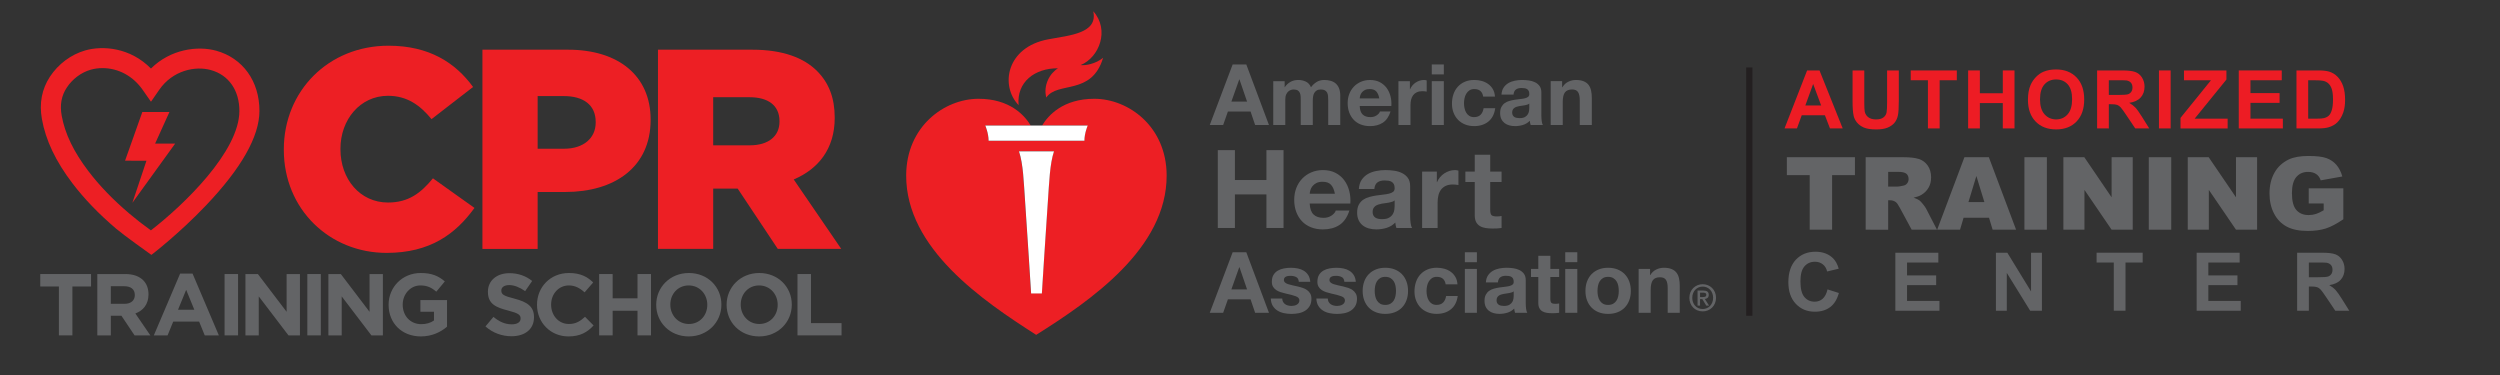 <?xml version="1.0" encoding="UTF-8"?> <!-- Generator: Adobe Illustrator 15.1.0, SVG Export Plug-In . SVG Version: 6.00 Build 0) --> <svg xmlns="http://www.w3.org/2000/svg" xmlns:xlink="http://www.w3.org/1999/xlink" id="Layer_1" x="0px" y="0px" width="600px" height="90px" viewBox="0 0 600 90" xml:space="preserve"><rect x="0" y="0" width="600" height="90" fill="#333333" stroke="none"/> <path fill="#ED1C24" d="M442.252,30.822h-3.058l-1.216-3.16h-5.563l-1.147,3.16h-2.981l5.422-13.918h2.972L442.252,30.822z M437.076,25.316l-1.917-5.164l-1.88,5.164H437.076z"></path> <path fill="#ED1C24" d="M444.617,16.904h2.811v7.539c0,1.195,0.035,1.972,0.104,2.326c0.12,0.569,0.407,1.026,0.859,1.371 c0.452,0.346,1.07,0.518,1.855,0.518c0.797,0,1.397-0.163,1.804-0.488c0.405-0.325,0.648-0.727,0.73-1.201s0.124-1.262,0.124-2.363 v-7.701h2.811v7.312c0,1.671-0.076,2.851-0.229,3.541s-0.432,1.272-0.84,1.747s-0.955,0.854-1.639,1.134 c-0.684,0.282-1.576,0.423-2.678,0.423c-1.33,0-2.337-0.154-3.022-0.461c-0.688-0.307-1.23-0.705-1.629-1.195 c-0.398-0.491-0.661-1.006-0.788-1.543c-0.185-0.797-0.274-1.976-0.274-3.532L444.617,16.904L444.617,16.904z"></path> <path fill="#ED1C24" d="M462.704,30.822V19.26h-4.13v-2.354h11.062v2.354h-4.12v11.562H462.704z"></path> <path fill="#ED1C24" d="M472.353,30.822V16.904h2.811v5.479h5.508v-5.479h2.811v13.918h-2.811v-6.084h-5.508v6.084H472.353z"></path> <path fill="#ED1C24" d="M486.709,23.949c0-1.418,0.213-2.607,0.637-3.57c0.316-0.708,0.749-1.346,1.297-1.908 c0.548-0.564,1.146-0.98,1.798-1.254c0.868-0.367,1.868-0.55,3.001-0.55c2.051,0,3.691,0.636,4.923,1.907 c1.231,1.272,1.846,3.043,1.846,5.308c0,2.247-0.609,4.005-1.831,5.274c-1.223,1.269-2.854,1.902-4.898,1.902 c-2.07,0-3.716-0.631-4.938-1.894C487.32,27.902,486.709,26.165,486.709,23.949z M489.604,23.855c0,1.575,0.364,2.771,1.093,3.584 c0.728,0.812,1.651,1.219,2.771,1.219c1.121,0,2.04-0.403,2.758-1.211c0.719-0.807,1.078-2.018,1.078-3.631 c0-1.595-0.351-2.785-1.049-3.569c-0.7-0.784-1.63-1.177-2.787-1.177s-2.092,0.396-2.801,1.19S489.604,22.254,489.604,23.855z"></path> <path fill="#ED1C24" d="M503.308,30.822V16.904h5.914c1.486,0,2.567,0.125,3.242,0.375s1.214,0.695,1.618,1.334 c0.405,0.641,0.607,1.371,0.607,2.193c0,1.045-0.308,1.907-0.921,2.588c-0.614,0.68-1.531,1.108-2.753,1.286 c0.606,0.354,1.108,0.744,1.505,1.167c0.396,0.424,0.929,1.178,1.6,2.26l1.699,2.715h-3.361l-2.03-3.028 c-0.723-1.082-1.216-1.765-1.48-2.046c-0.267-0.281-0.548-0.475-0.845-0.58c-0.299-0.104-0.771-0.156-1.415-0.156h-0.57v5.811 H503.308L503.308,30.822z M506.117,22.791h2.079c1.349,0,2.19-0.057,2.525-0.171c0.336-0.114,0.599-0.31,0.788-0.589 c0.188-0.277,0.285-0.627,0.285-1.045c0-0.467-0.125-0.846-0.375-1.133c-0.25-0.289-0.604-0.471-1.06-0.547 c-0.228-0.031-0.912-0.047-2.051-0.047h-2.193L506.117,22.791L506.117,22.791z"></path> <path fill="#ED1C24" d="M518.148,30.822V16.904h2.81v13.918H518.148z"></path> <path fill="#ED1C24" d="M523.324,30.822v-2.534l7.312-9.029h-6.484v-2.354h10.188v2.185l-7.624,9.39h7.919v2.346h-11.311V30.822z"></path> <path fill="#ED1C24" d="M537.301,30.822V16.904h10.319v2.354h-7.51v3.086h6.987v2.345h-6.987v3.789h7.775v2.344H537.301z"></path> <path fill="#ED1C24" d="M551.155,16.904h5.136c1.158,0,2.041,0.088,2.648,0.267c0.816,0.24,1.516,0.668,2.098,1.28 c0.583,0.615,1.025,1.367,1.33,2.256s0.455,1.984,0.455,3.29c0,1.146-0.142,2.133-0.427,2.962c-0.349,1.013-0.845,1.833-1.49,2.459 c-0.487,0.475-1.146,0.845-1.975,1.111c-0.621,0.195-1.45,0.293-2.487,0.293h-5.288V16.904L551.155,16.904z M553.965,19.259v9.22 h2.099c0.784,0,1.352-0.045,1.698-0.134c0.457-0.114,0.835-0.307,1.135-0.579c0.302-0.271,0.547-0.72,0.737-1.343 c0.188-0.624,0.284-1.474,0.284-2.549c0-1.076-0.097-1.902-0.284-2.479c-0.19-0.574-0.457-1.024-0.798-1.348 c-0.343-0.323-0.775-0.541-1.303-0.654c-0.393-0.09-1.161-0.134-2.307-0.134H553.965z"></path> <path fill="#636466" d="M428.843,37.73h16.342v4.295h-5.482v13.103h-5.376V42.025h-5.482L428.843,37.73L428.843,37.73z"></path> <path fill="#636466" d="M447.761,55.128V37.73h8.96c1.662,0,2.932,0.143,3.81,0.428c0.879,0.285,1.586,0.812,2.124,1.584 c0.539,0.771,0.809,1.709,0.809,2.818c0,0.965-0.206,1.797-0.617,2.497c-0.412,0.7-0.979,1.269-1.698,1.703 c-0.46,0.277-1.089,0.507-1.888,0.688c0.64,0.213,1.105,0.428,1.397,0.642c0.197,0.144,0.484,0.447,0.859,0.914 c0.376,0.468,0.627,0.828,0.754,1.081l2.604,5.041H458.8l-2.873-5.316c-0.364-0.688-0.688-1.136-0.974-1.341 c-0.389-0.269-0.826-0.403-1.316-0.403h-0.477v7.062H447.761z M453.16,44.779h2.268c0.246,0,0.721-0.078,1.425-0.237 c0.354-0.071,0.646-0.253,0.872-0.546c0.226-0.292,0.339-0.629,0.339-1.008c0-0.562-0.179-0.994-0.534-1.295 s-1.024-0.451-2.006-0.451h-2.362L453.16,44.779L453.16,44.779z"></path> <path fill="#636466" d="M477.363,52.255h-6.104l-0.849,2.872h-5.487l6.539-17.396h5.863l6.537,17.396h-5.63L477.363,52.255z M476.249,48.495l-1.92-6.255l-1.9,6.255H476.249z"></path> <path fill="#636466" d="M485.86,37.73h5.388v17.396h-5.388V37.73z"></path> <path fill="#636466" d="M495.213,37.73h5.021l6.551,9.625V37.73h5.066v17.396h-5.066l-6.515-9.553v9.553h-5.057V37.73z"></path> <path fill="#636466" d="M515.711,37.73h5.388v17.396h-5.388V37.73z"></path> <path fill="#636466" d="M525.062,37.73h5.021l6.552,9.625V37.73h5.065v17.396h-5.065l-6.517-9.553v9.553h-5.056V37.73z"></path> <path fill="#636466" d="M554.092,48.826v-3.619h8.308v7.417c-1.59,1.084-2.996,1.821-4.219,2.214 c-1.224,0.391-2.672,0.587-4.35,0.587c-2.064,0-3.749-0.353-5.05-1.058c-1.302-0.703-2.31-1.75-3.025-3.144 c-0.717-1.393-1.074-2.991-1.074-4.795c0-1.897,0.392-3.551,1.176-4.955c0.783-1.405,1.93-2.471,3.441-3.198 c1.178-0.562,2.765-0.842,4.759-0.842c1.922,0,3.359,0.174,4.312,0.521s1.744,0.888,2.374,1.619c0.628,0.732,1.102,1.66,1.417,2.783 l-5.186,0.926c-0.214-0.654-0.575-1.158-1.086-1.506c-0.511-0.349-1.161-0.522-1.953-0.522c-1.178,0-2.117,0.41-2.817,1.229 c-0.699,0.817-1.051,2.113-1.051,3.886c0,1.884,0.354,3.229,1.062,4.034c0.708,0.809,1.693,1.213,2.96,1.213 c0.602,0,1.176-0.088,1.722-0.262c0.546-0.175,1.171-0.472,1.875-0.891v-1.639H554.092z"></path> <path fill="#636466" d="M438.605,69.454l2.725,0.864c-0.418,1.52-1.111,2.646-2.084,3.383c-0.973,0.738-2.203,1.107-3.696,1.107 c-1.85,0-3.368-0.632-4.56-1.896c-1.188-1.263-1.783-2.988-1.783-5.179c0-2.316,0.598-4.115,1.793-5.397 c1.196-1.281,2.771-1.923,4.721-1.923c1.702,0,3.085,0.504,4.147,1.511c0.633,0.595,1.106,1.449,1.424,2.562l-2.781,0.666 c-0.165-0.723-0.509-1.293-1.029-1.709c-0.522-0.418-1.157-0.627-1.903-0.627c-1.031,0-1.869,0.371-2.512,1.11 c-0.643,0.74-0.964,1.938-0.964,3.599c0,1.76,0.315,3.013,0.949,3.76c0.633,0.748,1.457,1.119,2.47,1.119 c0.746,0,1.388-0.236,1.927-0.711C437.985,71.22,438.37,70.473,438.605,69.454z"></path> <path fill="#636466" d="M454.883,74.57V60.652h10.319v2.354h-7.51v3.085h6.986v2.346h-6.986v3.787h7.775v2.346H454.883z"></path> <path fill="#636466" d="M479.021,74.57V60.652h2.735l5.694,9.295v-9.295h2.611V74.57h-2.82l-5.609-9.075v9.075H479.021z"></path> <path fill="#636466" d="M507.308,74.57V63.007h-4.13v-2.354h11.061v2.354h-4.12V74.57H507.308L507.308,74.57z"></path> <path fill="#636466" d="M527.193,74.57V60.652h10.32v2.354h-7.51v3.085h6.986v2.346h-6.986v3.787h7.774v2.346H527.193z"></path> <path fill="#636466" d="M551.313,74.57V60.652h5.915c1.486,0,2.567,0.125,3.241,0.375c0.675,0.25,1.214,0.694,1.619,1.334 c0.404,0.64,0.606,1.371,0.606,2.193c0,1.044-0.307,1.906-0.921,2.588c-0.614,0.68-1.531,1.108-2.753,1.285 c0.607,0.355,1.109,0.744,1.505,1.168c0.396,0.426,0.929,1.178,1.601,2.26l1.698,2.715h-3.359l-2.032-3.027 c-0.722-1.082-1.215-1.766-1.48-2.046c-0.267-0.282-0.548-0.476-0.845-0.579c-0.298-0.104-0.77-0.157-1.415-0.157h-0.568v5.812 h-2.812V74.57z M554.124,66.54h2.079c1.349,0,2.189-0.058,2.524-0.171c0.336-0.114,0.599-0.312,0.788-0.59s0.285-0.627,0.285-1.043 c0-0.471-0.124-0.849-0.375-1.135c-0.25-0.289-0.604-0.471-1.059-0.548c-0.229-0.03-0.912-0.047-2.051-0.047h-2.193L554.124,66.54 L554.124,66.54z"></path> <path fill="#ED1F24" d="M253.925,16.391c-1.999,1.203-3.581,4.107-2.813,7.021c2.697-3.982,10.903-0.391,13.633-9.535 c-1.818,1.464-4.193,1.882-5.393,1.745c4.473-1.851,7.033-8.427,3.028-12.925c1.179,5.301-5.563,5.764-10.858,6.752 c-9.945,1.873-11.566,11.084-7.054,15.787C243.947,19.662,248.389,16.337,253.925,16.391"></path> <path fill="#ED1F24" d="M251.47,48.219c0.332-4.633,0.442-8.852,1.459-11.91h-8.39c1.019,3.059,1.131,7.277,1.461,11.91 c0.411,5.729,1.443,22.133,1.443,22.133h2.579C250.023,70.352,251.057,53.947,251.47,48.219 M236.469,30.124 c0,0,0.79,1.838,0.793,3.653h22.953c0.003-1.836,0.793-3.653,0.793-3.653l-10.903-0.003c1.475-2.443,5.027-6.417,12.538-6.412 c8.175,0.006,17.312,6.624,17.352,18.37c0.062,17.547-18.275,30.088-31.312,38.286c-12.84-8.198-31.264-20.739-31.201-38.286 c0.041-11.747,9.177-18.364,17.354-18.37c7.509-0.005,11.062,3.968,12.538,6.412L236.469,30.124z"></path> <path fill="#FFFFFF" d="M251.496,48.252c0.336-4.645,0.444-8.868,1.466-11.936h-8.406c1.021,3.067,1.132,7.291,1.461,11.936 c0.413,5.738,1.45,22.179,1.45,22.179h2.583C250.051,70.43,251.083,53.99,251.496,48.252"></path> <path fill="#FFFFFF" d="M236.466,30.124c0,0,0.791,1.838,0.796,3.659h22.997c0.003-1.842,0.799-3.659,0.799-3.659H236.466"></path> <path fill="#636466" d="M299.112,15.469l5.438,14.533h-3.319l-1.098-3.238h-5.436l-1.141,3.238h-3.215l5.495-14.533H299.112 M299.297,24.387l-1.831-5.335h-0.043l-1.892,5.335H299.297z"></path> <path fill="#636466" d="M308.313,19.48v1.424h0.039c0.382-0.543,0.838-0.963,1.375-1.262c0.536-0.299,1.149-0.449,1.843-0.449 c0.664,0,1.271,0.127,1.822,0.388c0.549,0.258,0.967,0.711,1.25,1.364c0.312-0.461,0.736-0.869,1.271-1.222 c0.536-0.353,1.172-0.53,1.903-0.53c0.558,0,1.072,0.067,1.548,0.205c0.475,0.135,0.882,0.352,1.221,0.649 c0.342,0.298,0.604,0.69,0.795,1.171c0.189,0.482,0.284,1.061,0.284,1.739v7.043h-2.892v-5.964c0-0.352-0.014-0.686-0.039-0.997 c-0.028-0.312-0.102-0.582-0.224-0.815c-0.122-0.229-0.303-0.412-0.541-0.551c-0.237-0.134-0.561-0.202-0.967-0.202 s-0.735,0.08-0.987,0.234c-0.251,0.153-0.447,0.36-0.591,0.61c-0.143,0.25-0.236,0.537-0.283,0.854 c-0.049,0.318-0.071,0.643-0.071,0.967v5.862h-2.89v-5.902c0-0.31-0.009-0.616-0.021-0.924c-0.016-0.306-0.071-0.586-0.174-0.842 c-0.102-0.261-0.273-0.47-0.509-0.623c-0.238-0.155-0.587-0.233-1.048-0.233c-0.137,0-0.317,0.027-0.539,0.09 c-0.225,0.061-0.442,0.176-0.653,0.35c-0.209,0.167-0.388,0.412-0.539,0.73c-0.147,0.318-0.225,0.734-0.225,1.252v6.105h-2.889 V19.48H308.313"></path> <path fill="#636466" d="M327.038,27.479c0.436,0.42,1.059,0.631,1.874,0.631c0.581,0,1.084-0.146,1.508-0.44 c0.42-0.29,0.68-0.599,0.771-0.924h2.544c-0.406,1.262-1.031,2.165-1.871,2.708c-0.844,0.543-1.857,0.814-3.054,0.814 c-0.828,0-1.573-0.134-2.238-0.396c-0.667-0.264-1.229-0.643-1.689-1.131c-0.463-0.487-0.817-1.069-1.07-1.75 c-0.25-0.678-0.375-1.424-0.375-2.235c0-0.789,0.128-1.522,0.388-2.2c0.259-0.679,0.624-1.265,1.1-1.761 c0.473-0.497,1.042-0.883,1.7-1.173c0.655-0.282,1.387-0.426,2.188-0.426c0.896,0,1.678,0.176,2.341,0.52 c0.664,0.348,1.21,0.811,1.641,1.395c0.426,0.584,0.734,1.246,0.926,1.996c0.188,0.748,0.257,1.528,0.203,2.338h-7.593 C326.368,26.379,326.603,27.059,327.038,27.479 M330.307,21.941c-0.348-0.379-0.873-0.57-1.58-0.57c-0.459,0-0.842,0.078-1.15,0.236 c-0.304,0.154-0.548,0.348-0.731,0.578c-0.183,0.231-0.312,0.477-0.386,0.733c-0.073,0.258-0.118,0.487-0.131,0.692h4.701 C330.893,22.879,330.651,22.32,330.307,21.941z"></path> <path fill="#636466" d="M338.377,19.48v1.95h0.037c0.139-0.323,0.322-0.626,0.552-0.905c0.229-0.275,0.495-0.513,0.794-0.709 c0.296-0.199,0.618-0.351,0.955-0.459c0.341-0.106,0.693-0.164,1.061-0.164c0.188,0,0.398,0.037,0.629,0.105v2.684 c-0.135-0.026-0.298-0.051-0.487-0.067c-0.19-0.022-0.372-0.033-0.549-0.033c-0.53,0-0.976,0.089-1.344,0.267 c-0.364,0.174-0.661,0.416-0.886,0.721c-0.223,0.305-0.382,0.662-0.479,1.068c-0.093,0.404-0.143,0.85-0.143,1.322v4.743h-2.891 V19.48H338.377"></path> <path fill="#636466" d="M343.625,15.469h2.892v2.385h-2.892V15.469z M343.625,19.48h2.892v10.521h-2.892V19.48z"></path> <path fill="#636466" d="M353.823,21.371c-0.461,0-0.846,0.107-1.158,0.314c-0.312,0.211-0.568,0.482-0.764,0.815 c-0.196,0.332-0.337,0.698-0.419,1.103c-0.081,0.398-0.122,0.795-0.122,1.188c0,0.38,0.041,0.765,0.122,1.16 c0.082,0.392,0.214,0.75,0.398,1.068c0.182,0.318,0.429,0.582,0.74,0.783c0.312,0.205,0.691,0.307,1.143,0.307 c0.69,0,1.223-0.195,1.598-0.58c0.372-0.387,0.604-0.906,0.702-1.555h2.789c-0.19,1.393-0.733,2.459-1.63,3.192 s-2.043,1.101-3.44,1.101c-0.786,0-1.511-0.134-2.167-0.396c-0.658-0.264-1.218-0.633-1.679-1.11 c-0.462-0.474-0.821-1.04-1.079-1.698c-0.26-0.658-0.388-1.383-0.388-2.168c0-0.813,0.119-1.57,0.356-2.27 c0.235-0.699,0.587-1.303,1.051-1.809c0.458-0.512,1.021-0.906,1.688-1.196c0.665-0.282,1.423-0.427,2.277-0.427 c0.625,0,1.227,0.084,1.805,0.244c0.575,0.166,1.09,0.412,1.546,0.744s0.823,0.745,1.109,1.244c0.285,0.491,0.445,1.081,0.487,1.76 h-2.827C355.771,21.977,355.058,21.371,353.823,21.371"></path> <path fill="#636466" d="M360.868,21.025c0.297-0.446,0.675-0.808,1.14-1.078c0.459-0.271,0.979-0.465,1.556-0.578 c0.575-0.117,1.159-0.176,1.739-0.176c0.531,0,1.065,0.039,1.608,0.113c0.542,0.074,1.039,0.221,1.486,0.434 c0.447,0.221,0.813,0.521,1.099,0.906c0.284,0.39,0.429,0.903,0.429,1.539v5.479c0,0.473,0.027,0.926,0.082,1.361 c0.054,0.435,0.146,0.76,0.283,0.978h-2.933c-0.054-0.161-0.098-0.331-0.13-0.499c-0.034-0.169-0.06-0.342-0.072-0.52 c-0.462,0.476-1.004,0.807-1.627,0.996c-0.625,0.192-1.263,0.287-1.916,0.287c-0.502,0-0.971-0.06-1.401-0.182 c-0.434-0.122-0.813-0.314-1.143-0.572c-0.322-0.26-0.578-0.583-0.763-0.977c-0.183-0.393-0.273-0.862-0.273-1.407 c0-0.597,0.104-1.087,0.315-1.472c0.211-0.389,0.479-0.696,0.812-0.928c0.33-0.231,0.712-0.404,1.142-0.518 c0.427-0.117,0.857-0.209,1.291-0.277c0.435-0.07,0.859-0.123,1.282-0.164c0.422-0.039,0.792-0.099,1.12-0.183 c0.325-0.081,0.581-0.199,0.771-0.354c0.19-0.158,0.278-0.385,0.266-0.684c0-0.311-0.052-0.561-0.151-0.744 c-0.101-0.184-0.238-0.324-0.407-0.429c-0.171-0.101-0.366-0.166-0.591-0.199c-0.224-0.036-0.465-0.054-0.723-0.054 c-0.57,0-1.018,0.125-1.343,0.365c-0.328,0.246-0.519,0.654-0.572,1.222h-2.889C360.398,22.039,360.565,21.474,360.868,21.025 M366.574,25.107c-0.182,0.061-0.379,0.111-0.589,0.151c-0.212,0.042-0.431,0.075-0.662,0.104c-0.229,0.024-0.46,0.061-0.69,0.1 c-0.217,0.04-0.433,0.094-0.641,0.162c-0.212,0.068-0.396,0.162-0.552,0.277c-0.156,0.112-0.28,0.258-0.376,0.435 c-0.095,0.179-0.144,0.401-0.144,0.67c0,0.261,0.049,0.479,0.144,0.656c0.096,0.176,0.225,0.312,0.388,0.415 c0.16,0.103,0.354,0.173,0.569,0.213c0.217,0.043,0.44,0.062,0.67,0.062c0.572,0,1.013-0.096,1.323-0.285 c0.312-0.19,0.544-0.418,0.692-0.683c0.148-0.263,0.241-0.532,0.273-0.805c0.034-0.271,0.052-0.485,0.052-0.65v-1.079 C366.911,24.962,366.759,25.046,366.574,25.107z"></path> <path fill="#636466" d="M374.912,19.48v1.465h0.061c0.366-0.61,0.841-1.056,1.425-1.332c0.582-0.28,1.183-0.42,1.793-0.42 c0.772,0,1.404,0.107,1.9,0.315c0.496,0.21,0.887,0.503,1.172,0.875c0.282,0.373,0.484,0.829,0.599,1.364 c0.117,0.533,0.172,1.13,0.172,1.779v6.474h-2.889v-5.942c0-0.871-0.134-1.518-0.407-1.945c-0.271-0.428-0.752-0.642-1.444-0.642 c-0.787,0-1.356,0.234-1.708,0.703c-0.354,0.468-0.53,1.238-0.53,2.31v5.517h-2.891V19.479h2.748"></path> <polyline fill="#636466" points="296.377,36.031 296.377,43.203 303.941,43.203 303.941,36.031 308.049,36.031 308.049,54.717 303.941,54.717 303.941,46.656 296.377,46.656 296.377,54.717 292.27,54.717 292.27,36.031 296.377,36.031 "></polyline> <path fill="#636466" d="M315.244,51.471c0.561,0.543,1.362,0.812,2.408,0.812c0.751,0,1.396-0.188,1.938-0.562 c0.54-0.375,0.872-0.771,0.993-1.191h3.271c-0.524,1.623-1.328,2.783-2.409,3.48c-1.082,0.698-2.39,1.049-3.925,1.049 c-1.064,0-2.024-0.172-2.879-0.513c-0.855-0.341-1.579-0.823-2.172-1.452c-0.592-0.628-1.053-1.379-1.373-2.25 c-0.322-0.872-0.483-1.832-0.483-2.881c0-1.01,0.164-1.951,0.495-2.824c0.333-0.869,0.805-1.627,1.415-2.264 s1.337-1.139,2.185-1.505c0.846-0.367,1.783-0.552,2.812-0.552c1.15,0,2.155,0.229,3.01,0.668c0.855,0.447,1.559,1.045,2.107,1.793 c0.549,0.75,0.947,1.604,1.19,2.564c0.244,0.962,0.33,1.963,0.262,3.01h-9.762C314.381,50.059,314.686,50.93,315.244,51.471 M319.444,44.354c-0.44-0.488-1.12-0.731-2.026-0.731c-0.595,0-1.086,0.103-1.479,0.301c-0.393,0.2-0.705,0.45-0.941,0.746 c-0.234,0.296-0.402,0.61-0.499,0.94c-0.094,0.332-0.149,0.629-0.168,0.892h6.044C320.201,45.559,319.892,44.842,319.444,44.354z"></path> <path fill="#636466" d="M326.784,43.178c0.386-0.576,0.876-1.039,1.467-1.391c0.593-0.346,1.26-0.596,2.006-0.741 c0.74-0.151,1.482-0.228,2.236-0.228c0.68,0,1.367,0.051,2.067,0.146c0.693,0.095,1.334,0.283,1.906,0.562 c0.578,0.28,1.049,0.67,1.416,1.166c0.365,0.494,0.551,1.153,0.551,1.976v7.039c0,0.61,0.032,1.194,0.104,1.755 c0.069,0.557,0.191,0.977,0.366,1.255h-3.771c-0.068-0.212-0.125-0.423-0.168-0.642c-0.044-0.219-0.077-0.44-0.094-0.668 c-0.595,0.609-1.289,1.039-2.094,1.283c-0.804,0.244-1.62,0.366-2.458,0.366c-0.647,0-1.25-0.079-1.806-0.235 c-0.561-0.157-1.048-0.401-1.465-0.732c-0.42-0.332-0.748-0.749-0.982-1.256c-0.235-0.51-0.354-1.109-0.354-1.807 c0-0.769,0.135-1.399,0.402-1.896c0.273-0.5,0.62-0.895,1.049-1.191c0.43-0.295,0.917-0.521,1.465-0.666 c0.551-0.149,1.104-0.267,1.663-0.352c0.559-0.09,1.108-0.162,1.648-0.212c0.538-0.054,1.018-0.132,1.438-0.235 c0.416-0.105,0.75-0.257,0.994-0.455c0.244-0.203,0.357-0.496,0.34-0.88c0-0.397-0.065-0.72-0.196-0.954 c-0.129-0.236-0.306-0.42-0.522-0.551s-0.47-0.217-0.759-0.263c-0.288-0.042-0.598-0.065-0.929-0.065 c-0.734,0-1.312,0.158-1.729,0.475c-0.418,0.311-0.665,0.836-0.732,1.57h-3.715C326.183,44.477,326.4,43.753,326.784,43.178 M334.129,48.423c-0.236,0.079-0.488,0.146-0.764,0.198c-0.269,0.05-0.553,0.094-0.848,0.131c-0.3,0.033-0.595,0.077-0.894,0.128 c-0.276,0.051-0.554,0.122-0.821,0.21c-0.271,0.088-0.508,0.207-0.709,0.354c-0.197,0.147-0.36,0.336-0.482,0.562 s-0.183,0.516-0.183,0.863c0,0.332,0.061,0.611,0.183,0.838s0.288,0.404,0.497,0.535c0.211,0.132,0.456,0.224,0.732,0.275 c0.277,0.053,0.568,0.078,0.863,0.078c0.733,0,1.301-0.121,1.701-0.365c0.399-0.244,0.697-0.537,0.892-0.877 c0.19-0.341,0.311-0.685,0.352-1.033c0.044-0.35,0.065-0.629,0.065-0.838v-1.39C334.561,48.236,334.364,48.345,334.129,48.423z"></path> <path fill="#636466" d="M344.845,41.186v2.514h0.05c0.173-0.418,0.409-0.805,0.709-1.163c0.295-0.358,0.636-0.663,1.019-0.916 s0.794-0.448,1.229-0.589c0.438-0.142,0.893-0.213,1.364-0.213c0.243,0,0.513,0.049,0.81,0.135v3.453 c-0.175-0.033-0.384-0.065-0.628-0.09c-0.244-0.027-0.479-0.041-0.708-0.041c-0.678,0-1.255,0.112-1.727,0.34 c-0.471,0.228-0.851,0.537-1.139,0.93s-0.491,0.85-0.612,1.377c-0.122,0.521-0.186,1.09-0.186,1.7v6.096h-3.718V41.186H344.845"></path> <path fill="#636466" d="M360.377,41.186v2.487h-2.726v6.7c0,0.628,0.106,1.048,0.315,1.257c0.212,0.208,0.629,0.313,1.257,0.313 c0.208,0,0.411-0.01,0.602-0.025c0.193-0.018,0.375-0.044,0.552-0.08v2.88c-0.315,0.054-0.666,0.088-1.049,0.104 c-0.385,0.018-0.76,0.024-1.126,0.024c-0.574,0-1.119-0.038-1.636-0.116c-0.512-0.078-0.968-0.231-1.357-0.459 c-0.396-0.227-0.705-0.549-0.934-0.969c-0.223-0.418-0.337-0.969-0.337-1.646v-7.983h-2.253v-2.487h2.253v-4.055h3.713v4.055 H360.377"></path> <path fill="#636466" d="M299.112,60.538l5.438,14.532h-3.319l-1.098-3.234h-5.436l-1.141,3.234h-3.215l5.495-14.532H299.112 M299.297,69.454l-1.831-5.333h-0.043l-1.892,5.333H299.297L299.297,69.454z"></path> <path fill="#636466" d="M307.938,72.455c0.129,0.225,0.293,0.408,0.498,0.551c0.204,0.143,0.437,0.247,0.701,0.314 c0.267,0.068,0.539,0.104,0.823,0.104c0.203,0,0.417-0.025,0.644-0.07c0.223-0.049,0.428-0.123,0.611-0.226 c0.183-0.103,0.335-0.238,0.457-0.408c0.122-0.168,0.183-0.384,0.183-0.64c0-0.436-0.287-0.762-0.866-0.979 c-0.575-0.217-1.38-0.433-2.411-0.65c-0.42-0.094-0.83-0.207-1.229-0.336c-0.4-0.131-0.758-0.297-1.069-0.508 c-0.312-0.209-0.562-0.478-0.752-0.795s-0.285-0.709-0.285-1.17c0-0.679,0.131-1.234,0.397-1.67 c0.263-0.435,0.612-0.775,1.046-1.027c0.435-0.25,0.924-0.426,1.468-0.527c0.542-0.104,1.099-0.153,1.669-0.153 c0.568,0,1.122,0.054,1.658,0.161c0.534,0.111,1.016,0.293,1.436,0.551c0.42,0.26,0.77,0.6,1.046,1.028 c0.28,0.426,0.445,0.966,0.502,1.618h-2.75c-0.039-0.557-0.25-0.934-0.63-1.131c-0.381-0.195-0.829-0.295-1.344-0.295 c-0.162,0-0.34,0.012-0.528,0.031c-0.19,0.021-0.362,0.062-0.521,0.131c-0.155,0.067-0.287,0.168-0.396,0.295 c-0.107,0.131-0.161,0.305-0.161,0.521c0,0.259,0.095,0.47,0.283,0.63c0.191,0.165,0.438,0.297,0.743,0.396 c0.307,0.104,0.654,0.193,1.048,0.277c0.394,0.078,0.793,0.17,1.2,0.264c0.422,0.094,0.831,0.21,1.231,0.347 c0.4,0.136,0.758,0.313,1.069,0.539s0.562,0.503,0.753,0.835c0.188,0.332,0.283,0.741,0.283,1.229c0,0.692-0.138,1.272-0.418,1.74 c-0.276,0.469-0.641,0.848-1.086,1.131c-0.448,0.283-0.962,0.485-1.537,0.603c-0.579,0.112-1.164,0.171-1.761,0.171 c-0.61,0-1.208-0.061-1.791-0.184c-0.585-0.121-1.104-0.325-1.559-0.609c-0.455-0.283-0.826-0.661-1.12-1.13 c-0.291-0.47-0.45-1.054-0.479-1.761h2.748C307.742,71.964,307.808,72.23,307.938,72.455"></path> <path fill="#636466" d="M318.869,72.455c0.128,0.225,0.292,0.408,0.497,0.551c0.203,0.143,0.437,0.247,0.7,0.314 c0.268,0.068,0.539,0.104,0.826,0.104c0.201,0,0.418-0.025,0.643-0.07c0.222-0.049,0.427-0.123,0.61-0.226 c0.182-0.103,0.334-0.238,0.456-0.408c0.122-0.168,0.182-0.384,0.182-0.64c0-0.436-0.285-0.762-0.862-0.979 c-0.575-0.217-1.384-0.433-2.413-0.65c-0.422-0.094-0.828-0.207-1.229-0.336c-0.399-0.131-0.759-0.297-1.069-0.508 c-0.312-0.209-0.562-0.478-0.754-0.795c-0.189-0.317-0.283-0.709-0.283-1.17c0-0.679,0.132-1.234,0.396-1.67 c0.265-0.435,0.613-0.775,1.048-1.027c0.436-0.25,0.923-0.426,1.466-0.527c0.542-0.104,1.1-0.153,1.672-0.153 c0.565,0,1.119,0.054,1.655,0.161c0.534,0.111,1.017,0.293,1.437,0.551c0.42,0.26,0.77,0.6,1.047,1.028 c0.279,0.426,0.445,0.966,0.499,1.618h-2.747c-0.041-0.557-0.25-0.934-0.63-1.131c-0.382-0.195-0.829-0.295-1.345-0.295 c-0.16,0-0.341,0.012-0.526,0.031c-0.19,0.021-0.364,0.062-0.521,0.131c-0.153,0.067-0.29,0.168-0.396,0.295 c-0.107,0.131-0.161,0.305-0.161,0.521c0,0.259,0.092,0.47,0.283,0.63c0.189,0.165,0.438,0.297,0.744,0.396 c0.304,0.104,0.652,0.193,1.047,0.277c0.393,0.078,0.792,0.17,1.202,0.264c0.42,0.094,0.829,0.21,1.229,0.347 c0.401,0.136,0.759,0.313,1.07,0.539s0.562,0.503,0.752,0.835c0.192,0.332,0.284,0.741,0.284,1.229c0,0.692-0.139,1.272-0.417,1.74 c-0.277,0.469-0.642,0.848-1.088,1.131c-0.447,0.283-0.96,0.485-1.535,0.603c-0.58,0.112-1.164,0.171-1.76,0.171 c-0.61,0-1.211-0.061-1.793-0.184c-0.584-0.121-1.104-0.325-1.558-0.609c-0.456-0.283-0.829-0.661-1.121-1.13 c-0.291-0.47-0.45-1.054-0.478-1.761h2.746C318.672,71.964,318.738,72.23,318.869,72.455"></path> <path fill="#636466" d="M327.425,67.531c0.257-0.688,0.623-1.27,1.1-1.752c0.475-0.482,1.043-0.854,1.71-1.119 c0.664-0.264,1.412-0.396,2.237-0.396c0.829,0,1.579,0.133,2.252,0.396c0.671,0.265,1.243,0.637,1.719,1.119 c0.475,0.482,0.841,1.064,1.098,1.752c0.26,0.685,0.391,1.447,0.391,2.289c0,0.84-0.131,1.602-0.391,2.279 c-0.257,0.68-0.622,1.258-1.098,1.74c-0.476,0.479-1.048,0.852-1.719,1.107c-0.673,0.259-1.423,0.387-2.252,0.387 c-0.825,0-1.573-0.128-2.237-0.387c-0.667-0.256-1.235-0.629-1.71-1.107c-0.477-0.482-0.843-1.062-1.1-1.74 c-0.257-0.679-0.388-1.439-0.388-2.279C327.037,68.979,327.168,68.215,327.425,67.531 M330.05,71.052 c0.084,0.399,0.222,0.759,0.417,1.076c0.198,0.319,0.462,0.573,0.783,0.765c0.328,0.189,0.732,0.286,1.222,0.286 c0.491,0,0.899-0.097,1.232-0.286c0.331-0.191,0.597-0.443,0.796-0.765c0.194-0.317,0.333-0.677,0.417-1.076 c0.078-0.399,0.122-0.812,0.122-1.231s-0.044-0.836-0.122-1.241c-0.084-0.409-0.223-0.767-0.417-1.079 c-0.199-0.312-0.465-0.566-0.796-0.764c-0.333-0.195-0.741-0.295-1.232-0.295c-0.488,0-0.894,0.1-1.222,0.295 c-0.321,0.195-0.585,0.451-0.783,0.764c-0.195,0.312-0.333,0.67-0.417,1.079c-0.078,0.405-0.122,0.821-0.122,1.241 S329.972,70.652,330.05,71.052z"></path> <path fill="#636466" d="M344.826,66.441c-0.458,0-0.846,0.104-1.158,0.313c-0.312,0.211-0.565,0.483-0.763,0.815 s-0.336,0.697-0.417,1.099c-0.084,0.399-0.122,0.798-0.122,1.19c0,0.379,0.038,0.767,0.122,1.16 c0.081,0.393,0.211,0.746,0.396,1.067c0.183,0.317,0.429,0.579,0.74,0.784c0.314,0.203,0.694,0.307,1.143,0.307 c0.694,0,1.224-0.193,1.601-0.582c0.372-0.387,0.604-0.906,0.699-1.557h2.789c-0.19,1.396-0.731,2.462-1.63,3.193 c-0.895,0.732-2.04,1.101-3.438,1.101c-0.785,0-1.511-0.132-2.167-0.396c-0.657-0.268-1.218-0.637-1.682-1.111 c-0.46-0.473-0.819-1.041-1.079-1.699c-0.259-0.656-0.385-1.38-0.385-2.167c0-0.813,0.119-1.57,0.356-2.269 c0.235-0.699,0.584-1.305,1.048-1.812c0.461-0.509,1.021-0.906,1.688-1.189c0.666-0.287,1.422-0.429,2.278-0.429 c0.625,0,1.227,0.082,1.802,0.244c0.578,0.161,1.091,0.411,1.549,0.743c0.453,0.333,0.822,0.747,1.106,1.24 c0.288,0.494,0.449,1.082,0.488,1.762h-2.827C346.774,67.043,346.063,66.441,344.826,66.441"></path> <path fill="#636466" d="M351.564,60.538h2.891v2.382h-2.891V60.538z M351.564,64.547h2.891V75.07h-2.891V64.547z"></path> <path fill="#636466" d="M357.121,66.094c0.3-0.447,0.677-0.807,1.142-1.079c0.46-0.272,0.979-0.463,1.556-0.579 c0.575-0.115,1.159-0.173,1.739-0.173c0.531,0,1.065,0.036,1.607,0.11c0.544,0.076,1.038,0.222,1.488,0.439 c0.445,0.217,0.812,0.518,1.099,0.905c0.283,0.388,0.427,0.897,0.427,1.536v5.475c0,0.476,0.026,0.93,0.081,1.363 c0.056,0.436,0.146,0.762,0.285,0.977h-2.933c-0.054-0.162-0.098-0.328-0.13-0.496c-0.033-0.17-0.061-0.344-0.073-0.521 c-0.461,0.476-1.003,0.808-1.628,0.997c-0.623,0.189-1.261,0.284-1.912,0.284c-0.505,0-0.972-0.062-1.403-0.183 c-0.436-0.123-0.813-0.312-1.142-0.57c-0.325-0.26-0.58-0.582-0.764-0.977c-0.182-0.394-0.273-0.861-0.273-1.404 c0-0.598,0.104-1.09,0.316-1.477c0.208-0.386,0.479-0.695,0.812-0.926c0.333-0.229,0.714-0.402,1.143-0.52 c0.426-0.117,0.856-0.207,1.291-0.275c0.435-0.066,0.86-0.122,1.283-0.161c0.42-0.043,0.792-0.103,1.12-0.185 c0.324-0.08,0.58-0.199,0.771-0.355c0.19-0.156,0.276-0.383,0.264-0.682c0-0.312-0.052-0.559-0.15-0.743 c-0.102-0.183-0.237-0.327-0.407-0.427c-0.171-0.103-0.367-0.17-0.593-0.204c-0.222-0.034-0.463-0.052-0.722-0.052 c-0.568,0-1.017,0.123-1.342,0.367c-0.326,0.243-0.519,0.649-0.571,1.221h-2.891C356.653,67.105,356.82,66.543,357.121,66.094 M362.829,70.174c-0.182,0.062-0.381,0.114-0.59,0.152c-0.211,0.041-0.429,0.074-0.661,0.104c-0.23,0.028-0.462,0.061-0.69,0.104 c-0.217,0.039-0.433,0.094-0.642,0.16c-0.211,0.068-0.396,0.16-0.551,0.275c-0.157,0.117-0.281,0.262-0.376,0.438 c-0.095,0.177-0.145,0.4-0.145,0.674c0,0.256,0.05,0.475,0.145,0.65c0.095,0.174,0.226,0.314,0.388,0.418 c0.162,0.102,0.353,0.172,0.569,0.213c0.217,0.039,0.441,0.062,0.67,0.062c0.572,0,1.013-0.097,1.323-0.287 c0.312-0.19,0.542-0.417,0.693-0.683c0.146-0.264,0.241-0.53,0.271-0.803c0.035-0.272,0.052-0.488,0.052-0.65v-1.078 C363.165,70.029,363.014,70.115,362.829,70.174z"></path> <path fill="#636466" d="M374.198,64.547v1.934h-2.118v5.211c0,0.488,0.084,0.814,0.244,0.978c0.163,0.165,0.488,0.244,0.978,0.244 c0.163,0,0.318-0.007,0.469-0.021c0.152-0.012,0.294-0.033,0.429-0.06v2.237c-0.244,0.043-0.516,0.067-0.812,0.082 c-0.298,0.015-0.591,0.021-0.876,0.021c-0.447,0-0.873-0.03-1.272-0.091c-0.397-0.062-0.754-0.18-1.058-0.358 c-0.308-0.176-0.548-0.426-0.724-0.752c-0.177-0.327-0.267-0.753-0.267-1.28V66.48h-1.748v-1.934h1.748v-3.154h2.892v3.154H374.198"></path> <path fill="#636466" d="M375.66,60.538h2.894v2.382h-2.894V60.538z M375.66,64.547h2.894V75.07h-2.894V64.547z"></path> <path fill="#636466" d="M380.896,67.531c0.258-0.688,0.624-1.27,1.099-1.752c0.476-0.482,1.044-0.854,1.708-1.119 c0.666-0.264,1.411-0.396,2.239-0.396c0.829,0,1.577,0.133,2.25,0.396c0.67,0.265,1.245,0.637,1.718,1.119 c0.476,0.482,0.841,1.064,1.102,1.752c0.258,0.685,0.388,1.447,0.388,2.289c0,0.84-0.13,1.602-0.388,2.279 c-0.261,0.68-0.626,1.258-1.102,1.74c-0.473,0.479-1.048,0.852-1.718,1.107c-0.673,0.259-1.421,0.387-2.25,0.387 c-0.828,0-1.573-0.128-2.239-0.387c-0.664-0.256-1.232-0.629-1.708-1.107c-0.475-0.482-0.841-1.062-1.099-1.74 c-0.26-0.679-0.388-1.439-0.388-2.279C380.508,68.979,380.636,68.215,380.896,67.531 M383.519,71.052 c0.081,0.399,0.222,0.759,0.418,1.076c0.197,0.319,0.458,0.573,0.783,0.765c0.325,0.19,0.732,0.286,1.222,0.286 s0.899-0.097,1.23-0.286c0.334-0.191,0.597-0.443,0.795-0.765c0.196-0.317,0.337-0.677,0.418-1.076s0.122-0.812,0.122-1.231 s-0.041-0.836-0.122-1.241c-0.081-0.409-0.222-0.767-0.418-1.079c-0.198-0.312-0.461-0.566-0.795-0.764 c-0.331-0.195-0.741-0.295-1.23-0.295c-0.488,0-0.896,0.1-1.222,0.295c-0.325,0.195-0.586,0.451-0.783,0.764 c-0.196,0.312-0.337,0.67-0.418,1.079c-0.079,0.405-0.122,0.821-0.122,1.241S383.439,70.652,383.519,71.052z"></path> <path fill="#636466" d="M396.017,64.547v1.466h0.061c0.366-0.61,0.841-1.054,1.428-1.332c0.579-0.278,1.18-0.417,1.79-0.417 c0.771,0,1.406,0.104,1.902,0.314c0.494,0.21,0.885,0.503,1.169,0.875c0.285,0.375,0.485,0.828,0.6,1.365 c0.117,0.533,0.175,1.127,0.175,1.78v6.472h-2.893v-5.943c0-0.868-0.132-1.516-0.405-1.941c-0.271-0.43-0.752-0.643-1.443-0.643 c-0.787,0-1.359,0.232-1.711,0.702c-0.351,0.468-0.527,1.237-0.527,2.311v5.515h-2.891V64.547H396.017"></path> <path fill="#636466" d="M408.655,74.734c-1.874,0-3.208-1.401-3.208-3.26c0-1.962,1.48-3.263,3.208-3.263 c1.71,0,3.19,1.301,3.19,3.263C411.846,73.434,410.365,74.734,408.655,74.734 M408.655,68.781c-1.412,0-2.511,1.106-2.511,2.693 c0,1.482,0.961,2.691,2.511,2.691c1.396,0,2.493-1.096,2.493-2.691C411.148,69.888,410.05,68.781,408.655,68.781z M408.011,73.34 h-0.596v-3.607h1.37c0.87,0,1.316,0.303,1.316,1.035c0,0.653-0.399,0.924-0.941,0.985l1.012,1.587h-0.67l-0.936-1.543h-0.556V73.34z M408.673,71.291c0.443,0,0.838-0.046,0.838-0.564c0-0.438-0.428-0.488-0.784-0.488h-0.716v1.054L408.673,71.291L408.673,71.291z"></path> <g> <line fill="#636466" x1="419.832" y1="16.189" x2="419.832" y2="75.789"></line> <rect x="419.082" y="16.189" fill="#231F20" width="1.5" height="59.6"></rect> </g> <g> <path d="M171.447,398.255v-9.333h-3.484v-1.25h8.39v1.25h-3.503v9.333H171.447L171.447,398.255z"></path> </g> <g> <path d="M177.856,398.255v-10.583h4.692c0.941,0,1.66,0.094,2.149,0.284c0.489,0.19,0.884,0.522,1.177,1.005s0.441,1.014,0.441,1.6 c0,0.75-0.241,1.383-0.728,1.896c-0.488,0.514-1.24,0.843-2.253,0.979c0.371,0.182,0.651,0.354,0.843,0.528 c0.41,0.374,0.798,0.847,1.164,1.408l1.841,2.882h-1.761l-1.4-2.206c-0.409-0.631-0.747-1.119-1.011-1.457 c-0.264-0.335-0.503-0.569-0.71-0.704c-0.213-0.134-0.425-0.229-0.641-0.283c-0.158-0.031-0.417-0.052-0.781-0.052h-1.623v4.702 L177.856,398.255L177.856,398.255z M179.256,392.342h3.01c0.64,0,1.141-0.066,1.501-0.201c0.363-0.131,0.635-0.344,0.824-0.633 c0.187-0.29,0.28-0.607,0.28-0.949c0-0.502-0.182-0.914-0.544-1.234c-0.363-0.323-0.938-0.488-1.722-0.488h-3.35L179.256,392.342 L179.256,392.342z"></path> </g> <g> <path d="M187.392,398.255l4.065-10.583h1.508l4.333,10.583h-1.594l-1.237-3.206h-4.425l-1.162,3.206H187.392L187.392,398.255z M190.445,393.906h3.588l-1.104-2.93c-0.337-0.889-0.585-1.621-0.752-2.197c-0.135,0.682-0.324,1.354-0.57,2.023L190.445,393.906z"></path> </g> <g> <path d="M198.7,398.255v-10.583h1.4v10.583H198.7L198.7,398.255z"></path> </g> <g> <path d="M202.6,398.255v-10.583h1.436l5.559,8.309v-8.309h1.344v10.583h-1.436l-5.559-8.315v8.315H202.6L202.6,398.255z"></path> </g> <g> <path d="M213.573,398.255v-10.583h1.4v10.583H213.573L213.573,398.255z"></path> </g> <g> <path d="M217.473,398.255v-10.583h1.436l5.561,8.309v-8.309h1.344v10.583h-1.439l-5.559-8.315v8.315H217.473L217.473,398.255z"></path> </g> <g> <path d="M233.16,394.104v-1.244l4.485-0.006v3.928c-0.69,0.551-1.399,0.963-2.131,1.238c-0.731,0.274-1.483,0.414-2.25,0.414 c-1.042,0-1.986-0.223-2.837-0.668c-0.85-0.445-1.49-1.091-1.924-1.931c-0.433-0.845-0.646-1.783-0.646-2.825 c0-1.027,0.212-1.99,0.645-2.883c0.431-0.893,1.051-1.557,1.858-1.99c0.81-0.432,1.74-0.646,2.795-0.646 c0.763,0,1.458,0.125,2.074,0.371c0.617,0.248,1.104,0.592,1.455,1.033c0.35,0.446,0.62,1.021,0.801,1.735l-1.262,0.347 c-0.158-0.539-0.355-0.963-0.595-1.271c-0.232-0.307-0.569-0.555-1.008-0.738c-0.438-0.188-0.926-0.277-1.459-0.277 c-0.638,0-1.193,0.096-1.66,0.293c-0.465,0.191-0.845,0.451-1.129,0.77c-0.285,0.314-0.509,0.667-0.668,1.048 c-0.271,0.651-0.406,1.362-0.406,2.126c0,0.946,0.164,1.732,0.488,2.368c0.327,0.637,0.799,1.11,1.42,1.414 c0.621,0.31,1.281,0.463,1.977,0.463c0.605,0,1.199-0.112,1.777-0.349c0.576-0.236,1.018-0.483,1.312-0.748v-1.971H233.16 L233.16,394.104z"></path> </g> <g> <path d="M243.429,394.854l1.323-0.115c0.062,0.529,0.207,0.963,0.438,1.302c0.229,0.341,0.581,0.612,1.062,0.823 c0.482,0.207,1.021,0.314,1.623,0.314c0.535,0,1.006-0.082,1.416-0.238c0.41-0.158,0.717-0.377,0.912-0.652 c0.203-0.278,0.301-0.579,0.301-0.905c0-0.333-0.096-0.622-0.289-0.872c-0.193-0.247-0.51-0.457-0.953-0.622 c-0.282-0.112-0.909-0.284-1.885-0.521c-0.969-0.231-1.653-0.45-2.041-0.655c-0.504-0.267-0.883-0.597-1.131-0.988 s-0.371-0.831-0.371-1.317c0-0.532,0.152-1.032,0.453-1.498c0.307-0.463,0.747-0.814,1.331-1.057 c0.583-0.242,1.23-0.361,1.941-0.361c0.782,0,1.478,0.125,2.073,0.379c0.602,0.256,1.062,0.625,1.385,1.115 c0.32,0.492,0.494,1.045,0.518,1.67l-1.342,0.097c-0.072-0.667-0.316-1.17-0.73-1.515c-0.418-0.34-1.032-0.514-1.847-0.514 c-0.845,0-1.461,0.156-1.851,0.469c-0.389,0.311-0.581,0.686-0.581,1.121c0,0.381,0.137,0.693,0.409,0.94 c0.271,0.244,0.976,0.494,2.113,0.752c1.137,0.259,1.92,0.483,2.344,0.676c0.613,0.284,1.07,0.642,1.363,1.076 c0.293,0.438,0.44,0.94,0.44,1.508c0,0.562-0.164,1.095-0.483,1.591c-0.322,0.502-0.783,0.889-1.391,1.164 c-0.602,0.275-1.284,0.414-2.038,0.414c-0.959,0-1.763-0.139-2.409-0.417c-0.648-0.28-1.152-0.7-1.521-1.261 C243.644,396.195,243.446,395.562,243.429,394.854z"></path> </g> <g> <path d="M261.363,394.541l1.4,0.354c-0.292,1.153-0.821,2.027-1.583,2.633c-0.763,0.604-1.696,0.906-2.8,0.906 c-1.142,0-2.066-0.232-2.782-0.695c-0.712-0.467-1.257-1.14-1.63-2.02c-0.375-0.881-0.561-1.826-0.561-2.837 c0-1.103,0.211-2.063,0.633-2.882c0.42-0.824,1.021-1.448,1.797-1.875c0.777-0.424,1.633-0.637,2.566-0.637 c1.061,0,1.949,0.271,2.674,0.811c0.719,0.536,1.223,1.295,1.508,2.271l-1.379,0.322c-0.246-0.767-0.602-1.328-1.067-1.678 c-0.468-0.354-1.056-0.527-1.765-0.527c-0.812,0-1.492,0.195-2.039,0.584c-0.547,0.391-0.932,0.912-1.151,1.57 c-0.222,0.656-0.332,1.332-0.332,2.033c0,0.896,0.132,1.684,0.392,2.354c0.264,0.674,0.672,1.176,1.227,1.506 c0.552,0.336,1.154,0.502,1.797,0.502c0.783,0,1.449-0.229,1.99-0.682C260.801,396.105,261.168,395.432,261.363,394.541z"></path> </g> <g> <path d="M264.575,398.255v-10.583h1.4v4.346h5.501v-4.346h1.4v10.583h-1.4v-4.989h-5.501v4.989H264.575L264.575,398.255z"></path> </g> <g> <path d="M274.826,393.098c0-1.758,0.473-3.129,1.416-4.126c0.944-0.993,2.162-1.491,3.656-1.491c0.975,0,1.855,0.236,2.643,0.702 c0.785,0.468,1.381,1.115,1.793,1.95c0.414,0.835,0.617,1.783,0.617,2.844c0,1.072-0.215,2.032-0.65,2.881 c-0.432,0.848-1.047,1.488-1.84,1.924c-0.795,0.437-1.649,0.651-2.569,0.651c-0.998,0-1.888-0.237-2.673-0.721 c-0.782-0.479-1.379-1.14-1.783-1.972C275.028,394.91,274.826,394.027,274.826,393.098z M276.272,393.121 c0,1.275,0.342,2.279,1.026,3.013c0.688,0.735,1.548,1.104,2.582,1.104c1.054,0,1.922-0.375,2.604-1.116 c0.68-0.74,1.021-1.791,1.021-3.151c0-0.859-0.146-1.615-0.436-2.255c-0.293-0.646-0.718-1.142-1.281-1.496 c-0.56-0.354-1.188-0.53-1.888-0.53c-0.989,0-1.843,0.34-2.56,1.02C276.631,390.389,276.272,391.527,276.272,393.121z"></path> </g> <g> <path d="M286.375,393.098c0-1.758,0.471-3.129,1.416-4.126c0.942-0.993,2.16-1.491,3.651-1.491c0.978,0,1.858,0.236,2.644,0.702 c0.785,0.468,1.383,1.115,1.793,1.95c0.412,0.835,0.616,1.783,0.616,2.844c0,1.072-0.215,2.032-0.647,2.881 c-0.436,0.848-1.047,1.488-1.84,1.924c-0.793,0.437-1.651,0.651-2.572,0.651c-0.995,0-1.887-0.237-2.669-0.721 c-0.783-0.479-1.379-1.14-1.784-1.972C286.578,394.908,286.375,394.027,286.375,393.098z M287.817,393.121 c0,1.275,0.345,2.279,1.029,3.013c0.684,0.735,1.544,1.104,2.581,1.104c1.054,0,1.92-0.375,2.604-1.116 c0.679-0.74,1.021-1.791,1.021-3.151c0-0.859-0.147-1.615-0.438-2.255c-0.292-0.646-0.718-1.142-1.278-1.496 c-0.56-0.354-1.188-0.53-1.888-0.53c-0.989,0-1.846,0.34-2.562,1.02C288.176,390.389,287.817,391.527,287.817,393.121z"></path> </g> <g> <path d="M298.286,398.255v-10.583h1.402v9.331h5.211v1.252H298.286z"></path> </g> <path fill="#ED1F24" d="M113.611,384.636l-3.968,0.106l5.255-11.262h-3.969l6.33-11.476l-4.935-0.321l3.23-11.117 c-2.032-1.974-5.328-3.861-10.504-3.857c-8.178,0.006-17.314,6.624-17.354,18.37c-0.048,13.52,10.877,24.065,21.768,31.944 L113.611,384.636z"></path> <path fill="#ED1F24" d="M132.857,346.71c-0.293,0-0.57,0.017-0.851,0.026l-6.49,10.229h4.503l-8.043,11.904h4.021l-7.347,11.369 h4.719l-13.905,16.787c3.244,2.346,6.484,4.461,9.432,6.34c13.037-8.197,31.375-20.738,31.312-38.285 C150.17,353.333,141.032,346.715,132.857,346.71z"></path> <path fill="#FFFFFF" d="M109.464,397.025l13.906-16.787h-4.719l7.347-11.369h-4.021l8.043-11.904h-4.503l6.49-10.229 c-6.923,0.285-10.27,4.037-11.687,6.385h-2.732c-0.458-0.758-1.118-1.665-2.034-2.555l-3.23,11.119l4.935,0.32l-6.33,11.475h3.969 l-5.255,11.264l3.968-0.107L109.464,397.025C109.463,397.025,109.463,397.025,109.464,397.025z"></path> <path fill="#BB161A" d="M128.869,427.113l-109.534,36.51l67.217-250.524c-27.665-16.813-66.863-29.017-111.611-8.668 c-87.656,39.847-82.366,144.771-65.1,172.665c1.265,2.035,2.665,4.477,4.201,7.213c2.554,4.537,5.542,9.986,9.131,16.264 c12.262,21.461,31.584,52.42,64.591,88.353c2.6,2.826,5.284,5.683,8.051,8.565c26.596,27.712,61.281,58.04,107.023,89.062 L128.869,427.113z"></path> <linearGradient id="SVGID_1_" gradientUnits="userSpaceOnUse" x1="281.639" y1="-565.847" x2="271.666" y2="-517.308" gradientTransform="matrix(1 0 0 -1 -146 -170)"> <stop offset="0" style="stop-color:#94090A"></stop> <stop offset="0.963" style="stop-color:#ED1F24"></stop> </linearGradient> <path fill="url(#SVGID_1_)" d="M124.167,339.414c-1.993,1.199-3.57,4.097-2.805,7.002c2.69-3.973,10.875-0.389,13.597-9.51 c-1.813,1.459-4.182,1.877-5.379,1.74c4.462-1.846,7.017-8.406,3.021-12.891c0.693,3.121-1.367,4.561-4.256,5.418 c-1.042,0.309-1.37-3.568-1.37-3.568c-2.642,3.334-2.368,4.354-5.204,4.883c-9.918,1.869-11.536,11.057-7.035,15.746 c-0.259-2.78,0.718-4.998,2.45-6.516c1.626-1.158,4.438-4.725,4.438-4.725l-3.752,6.979 C117.873,343.975,121.53,340.874,124.167,339.414"></path> <path fill="#ED1F24" d="M198.027,366.285l12.371-0.139c-0.799,3.323-2.574,9.819-4.285,12.045c-1.711,2.229-3.834,3.91-6.37,5.045 c-2.534,1.137-5.766,1.701-9.686,1.701c-4.755,0-8.638-0.689-11.65-2.074c-3.015-1.381-5.615-3.812-7.804-7.291 c-2.188-3.479-3.281-7.935-3.281-13.356c0-7.237,1.924-12.801,5.773-16.685c3.85-3.889,9.294-5.834,16.338-5.834 c5.509,0,9.844,1.115,12.996,3.345s5.496,5.646,7.025,10.267l-11.937,2.654c-0.418-1.333-0.855-2.307-1.312-2.925 c-0.756-1.037-1.682-1.83-2.775-2.39c-1.096-0.556-2.318-0.836-3.67-0.836c-3.064,0-5.412,1.234-7.043,3.697 c-1.234,1.83-1.85,4.697-1.85,8.612c0,4.847,0.734,8.171,2.207,9.97c1.473,1.799,3.541,2.697,6.207,2.697 c2.584,0,4.539-0.727,5.863-2.178C196.474,371.16,197.433,369.05,198.027,366.285z"></path> <path fill="#ED1F24" d="M261.119,384.191v-43.748h22.527c4.18,0,7.375,0.357,9.582,1.072c2.207,0.717,3.988,2.043,5.342,3.988 c1.354,1.939,2.027,4.297,2.027,7.083c0,2.431-0.517,4.521-1.551,6.284c-1.037,1.758-2.459,3.189-4.271,4.281 c-1.152,0.696-2.736,1.271-4.746,1.732c1.609,0.534,2.783,1.073,3.52,1.613c0.494,0.357,1.216,1.126,2.163,2.298 c0.942,1.176,1.571,2.084,1.893,2.717l6.545,12.679h-15.272l-7.226-13.367c-0.916-1.732-1.729-2.857-2.444-3.371 c-0.978-0.68-2.08-1.018-3.314-1.018h-1.193v17.756H261.119z M274.697,358.172h5.699c0.617,0,1.811-0.203,3.58-0.596 c0.895-0.182,1.625-0.639,2.193-1.375c0.567-0.737,0.85-1.582,0.85-2.536c0-1.416-0.447-2.499-1.34-3.255 c-0.896-0.752-2.576-1.131-5.045-1.131h-5.938L274.697,358.172L274.697,358.172z"></path> <path fill="#ED1F24" d="M216.564,340.443h22.469c4.893,0,8.557,1.166,10.994,3.49c2.438,2.328,3.656,5.641,3.656,9.938 c0,4.418-1.328,7.866-3.982,10.354s-6.709,3.728-12.158,3.728h-7.401v16.235h-13.577V340.443z M230.142,359.095h3.312 c2.606,0,4.438-0.452,5.489-1.358c1.058-0.901,1.582-2.063,1.582-3.475c0-1.374-0.456-2.535-1.371-3.494 c-0.915-0.953-2.637-1.431-5.162-1.431h-3.85V359.095z"></path> <path display="none" fill="none" d="M334.427,155.54h-3.85v9.758h3.31c2.608,0,4.439-0.452,5.491-1.358 c1.056-0.901,1.582-2.063,1.582-3.475c0-1.374-0.456-2.535-1.371-3.494C338.674,156.018,336.952,155.54,334.427,155.54z"></path> <path display="none" fill="#ED1F24" d="M310.835,172.35l-12.371,0.139c-0.596,2.766-1.555,4.875-2.88,6.328 c-1.325,1.451-3.28,2.178-5.864,2.178c-2.665,0-4.733-0.898-6.207-2.697c-1.472-1.799-2.207-5.123-2.207-9.97 c0-3.916,0.615-6.782,1.849-8.612c1.631-2.463,3.979-3.697,7.044-3.697c1.351,0,2.574,0.28,3.669,0.836 c1.094,0.56,2.02,1.353,2.776,2.39c0.457,0.618,0.895,1.591,1.312,2.925l11.937-2.654c-1.531-4.621-3.873-8.037-7.025-10.267 c-3.153-2.229-7.487-3.345-12.997-3.345c-7.043,0-12.488,1.945-16.338,5.834c-3.85,3.884-5.773,9.447-5.773,16.685 c0,5.423,1.094,9.878,3.282,13.356c0.844,1.342,1.75,2.522,2.716,3.553c10.109-2.213,22.319-5.139,36-8.896 C310.197,174.902,310.57,173.451,310.835,172.35z"></path> <path display="none" fill="#ED1F24" d="M354.12,160.076c0-4.297-1.22-7.611-3.656-9.939c-2.437-2.322-6.103-3.49-10.995-3.49H317 v27.752c11.523-3.297,23.943-7.159,36.928-11.662C354.047,161.891,354.12,161.009,354.12,160.076z M339.378,163.939 c-1.052,0.906-2.883,1.358-5.491,1.358h-3.31v-9.758h3.85c2.525,0,4.247,0.478,5.162,1.431c0.915,0.959,1.371,2.12,1.371,3.494 C340.96,161.876,340.434,163.038,339.378,163.939z"></path> <path display="none" fill="#ED1F24" d="M384.083,146.646h-22.528v13.394c10.348-3.728,20.997-7.853,31.791-12.413 C391.152,146.977,388.072,146.646,384.083,146.646z"></path> <path display="none" fill="#BB161A" d="M278.844,189.066c3.013,1.385,6.896,2.074,11.65,2.074c3.92,0,7.151-0.564,9.686-1.701 c2.536-1.135,4.659-2.814,6.37-5.045c1.146-1.487,2.316-4.883,3.206-7.965c-13.681,3.76-25.891,6.686-36,8.897 C275.296,186.968,276.991,188.217,278.844,189.066z"></path> <path display="none" fill="#BB161A" d="M330.578,190.395v-16.236h7.4c5.451,0,9.506-1.238,12.16-3.729 c2.094-1.963,3.348-4.531,3.791-7.693c-12.984,4.502-25.404,8.365-36.928,11.662v15.996H330.578z"></path> <path display="none" fill="#BB161A" d="M375.134,190.395v-17.756h1.192c1.234,0,2.338,0.338,3.314,1.018 c0.715,0.514,1.528,1.639,2.446,3.371l7.224,13.367h15.274l-6.546-12.679c-0.319-0.633-0.948-1.541-1.894-2.717 c-0.945-1.172-1.667-1.938-2.161-2.298c-0.736-0.54-1.91-1.079-3.519-1.613c2.011-0.461,3.593-1.036,4.745-1.732 c1.812-1.092,3.236-2.523,4.272-4.281c1.034-1.764,1.55-3.854,1.55-6.284c0-2.786-0.673-5.144-2.027-7.083 c-1.353-1.945-3.134-3.271-5.34-3.988c-0.102-0.033-0.214-0.061-0.318-0.092c-10.795,4.561-21.443,8.686-31.791,12.413v30.354 H375.134z M375.134,155.482h5.938c2.467,0,4.148,0.379,5.044,1.131c0.892,0.756,1.34,1.84,1.34,3.255 c0,0.954-0.283,1.799-0.851,2.536c-0.567,0.736-1.299,1.191-2.192,1.375c-1.771,0.393-2.963,0.596-3.58,0.596h-5.699V155.482z"></path> <path fill="#ED1F24" d="M68.118,35.969v-0.138c0-13.934,10.655-24.861,25.135-24.861c9.767,0,16.05,4.098,20.284,9.903l-9.972,7.719 c-2.731-3.347-5.874-5.602-10.45-5.602c-6.694,0-11.407,5.737-11.407,12.703v0.138c0,7.171,4.713,12.773,11.407,12.773 c4.987,0,7.922-2.323,10.792-5.808l9.97,7.105c-4.507,6.215-10.586,10.79-21.103,10.79C79.114,60.691,68.118,50.242,68.118,35.969"></path> <path fill="#ED1F24" d="M115.783,11.926h20.559c12.02,0,19.806,6.215,19.806,16.733v0.137c0,11.339-8.675,17.28-20.49,17.28h-6.626 v13.66h-13.249V11.926 M135.386,35.694c4.644,0,7.581-2.526,7.581-6.283v-0.137c0-4.097-2.937-6.215-7.649-6.215h-6.285v12.634 H135.386z"></path> <path fill="#ED1F24" d="M157.916,11.926h22.606c7.309,0,12.362,1.914,15.573,5.122c2.801,2.801,4.235,6.421,4.235,11.133v0.136 c0,7.376-3.894,12.227-9.836,14.754l11.407,16.665h-15.23l-9.631-14.479h-5.875v14.479h-13.25V11.926 M179.976,34.876 c4.44,0,7.102-2.187,7.102-5.67V29.07c0-3.825-2.799-5.737-7.171-5.737h-8.742v11.543H179.976z"></path> <polyline fill="#636466" points="14.137,68.756 9.659,68.756 9.659,65.771 21.853,65.771 21.853,68.756 17.375,68.756 17.375,80.489 14.137,80.489 14.137,68.756 "></polyline> <path fill="#636466" d="M23.358,65.771h6.729c1.87,0,3.321,0.526,4.289,1.494c0.818,0.819,1.262,1.976,1.262,3.364v0.041 c0,2.377-1.283,3.868-3.155,4.562l3.597,5.257h-3.786l-3.153-4.711h-2.544v4.711h-3.239V65.771 M29.876,72.919 c1.578,0,2.481-0.839,2.481-2.081v-0.042c0-1.387-0.967-2.102-2.543-2.102h-3.217v4.225H29.876z"></path> <path fill="#636466" d="M43.23,65.666h2.986l6.307,14.823h-3.384l-1.346-3.3H41.57l-1.347,3.3h-3.301L43.23,65.666 M46.636,74.33 l-1.955-4.773l-1.955,4.773H46.636z"></path> <rect x="53.897" y="65.771" fill="#636466" width="3.237" height="14.719"></rect> <polyline fill="#636466" points="58.907,65.771 61.893,65.771 68.789,74.833 68.789,65.771 71.985,65.771 71.985,80.489 69.231,80.489 62.102,71.133 62.102,80.489 58.907,80.489 58.907,65.771 "></polyline> <rect x="73.758" y="65.771" fill="#636466" width="3.238" height="14.719"></rect> <polyline fill="#636466" points="78.811,65.771 81.797,65.771 88.691,74.833 88.691,65.771 91.889,65.771 91.889,80.489 89.135,80.489 82.007,71.133 82.007,80.489 78.811,80.489 78.811,65.771 "></polyline> <path fill="#636466" d="M93.263,73.173V73.13c0-4.183,3.259-7.609,7.716-7.609c2.649,0,4.247,0.713,5.781,2.017l-2.039,2.46 c-1.136-0.946-2.146-1.493-3.847-1.493c-2.356,0-4.226,2.082-4.226,4.585v0.041c0,2.69,1.85,4.669,4.456,4.669 c1.179,0,2.23-0.297,3.049-0.884v-2.103h-3.258v-2.797h6.393v6.394c-1.515,1.281-3.596,2.332-6.287,2.332 C96.417,80.741,93.263,77.524,93.263,73.173"></path> <path fill="#636466" d="M116.512,78.345l1.915-2.293c1.323,1.095,2.711,1.788,4.392,1.788c1.326,0,2.124-0.525,2.124-1.387v-0.042 c0-0.82-0.504-1.241-2.963-1.873c-2.966-0.756-4.879-1.576-4.879-4.498v-0.043c0-2.67,2.146-4.435,5.151-4.435 c2.144,0,3.974,0.671,5.467,1.871l-1.683,2.437c-1.302-0.903-2.585-1.45-3.825-1.45c-1.242,0-1.893,0.569-1.893,1.283v0.042 c0,0.967,0.631,1.283,3.176,1.935c2.983,0.776,4.667,1.85,4.667,4.415v0.042c0,2.923-2.229,4.562-5.404,4.562 C120.527,80.699,118.277,79.922,116.512,78.345"></path> <path fill="#636466" d="M128.883,73.173V73.13c0-4.183,3.154-7.609,7.675-7.609c2.775,0,4.435,0.924,5.803,2.269l-2.061,2.377 c-1.136-1.03-2.293-1.662-3.765-1.662c-2.48,0-4.267,2.062-4.267,4.585v0.041c0,2.522,1.744,4.627,4.267,4.627 c1.683,0,2.714-0.675,3.869-1.726l2.06,2.081c-1.513,1.619-3.196,2.629-6.033,2.629C132.1,80.741,128.883,77.397,128.883,73.173"></path> <polyline fill="#636466" points="143.795,65.771 147.032,65.771 147.032,71.597 153.003,71.597 153.003,65.771 156.241,65.771 156.241,80.489 153.003,80.489 153.003,74.581 147.032,74.581 147.032,80.489 143.795,80.489 143.795,65.771 "></polyline> <path fill="#636466" d="M157.492,73.173V73.13c0-4.183,3.301-7.609,7.842-7.609c4.543,0,7.801,3.384,7.801,7.568v0.041 c0,4.185-3.301,7.611-7.842,7.611C160.75,80.741,157.492,77.355,157.492,73.173 M169.751,73.173V73.13 c0-2.523-1.852-4.626-4.458-4.626c-2.608,0-4.415,2.062-4.415,4.585v0.041c0,2.522,1.85,4.627,4.456,4.627 C167.941,77.757,169.751,75.694,169.751,73.173z"></path> <path fill="#636466" d="M174.387,73.173V73.13c0-4.183,3.301-7.609,7.842-7.609c4.543,0,7.801,3.384,7.801,7.568v0.041 c0,4.185-3.301,7.611-7.841,7.611C177.646,80.741,174.387,77.355,174.387,73.173 M186.646,73.173V73.13 c0-2.523-1.851-4.626-4.457-4.626c-2.608,0-4.415,2.062-4.415,4.585v0.041c0,2.522,1.85,4.627,4.455,4.627 C184.837,77.757,186.646,75.694,186.646,73.173z"></path> <polyline fill="#636466" points="191.395,65.771 194.633,65.771 194.633,77.546 201.97,77.546 201.97,80.489 191.395,80.489 191.395,65.771 "></polyline> <polyline fill="#ED1F24" points="40.666,26.877 34.16,26.877 30.015,38.562 35.147,38.583 31.772,48.669 42.031,34.471 37.224,34.47 40.666,26.877 "></polyline> <path fill="#ED1F24" d="M51.86,12.164c-4.456-1.227-10.963-0.361-15.63,4.285c-5.028-5.094-11.614-5.54-15.778-4.348 c-3.384,0.969-6.468,3.264-8.461,6.297c-1.953,2.974-2.604,6.391-1.936,10.154c0.903,5.098,3.304,10.152,7.338,15.45 c2.861,3.758,6.299,7.325,10.505,10.903c1.881,1.6,7.947,5.918,8.205,6.102l0.23,0.163l0.224-0.173 c0.066-0.048,6.487-4.984,12.823-11.634c8.55-8.97,12.886-16.623,12.886-22.744C62.267,19.475,58.279,13.936,51.86,12.164 M36.212,55.289c-1.874-1.346-3.575-2.676-5.195-4.052c-3.937-3.347-7.14-6.668-9.795-10.152c-3.558-4.673-5.66-9.049-6.427-13.375 c-0.452-2.55-0.054-4.733,1.22-6.67c1.368-2.085,3.468-3.657,5.761-4.312c0.884-0.253,1.83-0.382,2.81-0.382 c3.825,0,7.349,1.905,9.667,5.227l1.981,2.843l1.973-2.851c3.26-4.723,8.699-5.778,12.374-4.76c4.303,1.186,6.871,4.855,6.871,9.813 C57.451,36.311,44.21,49.11,36.212,55.289z"></path> </svg> 
